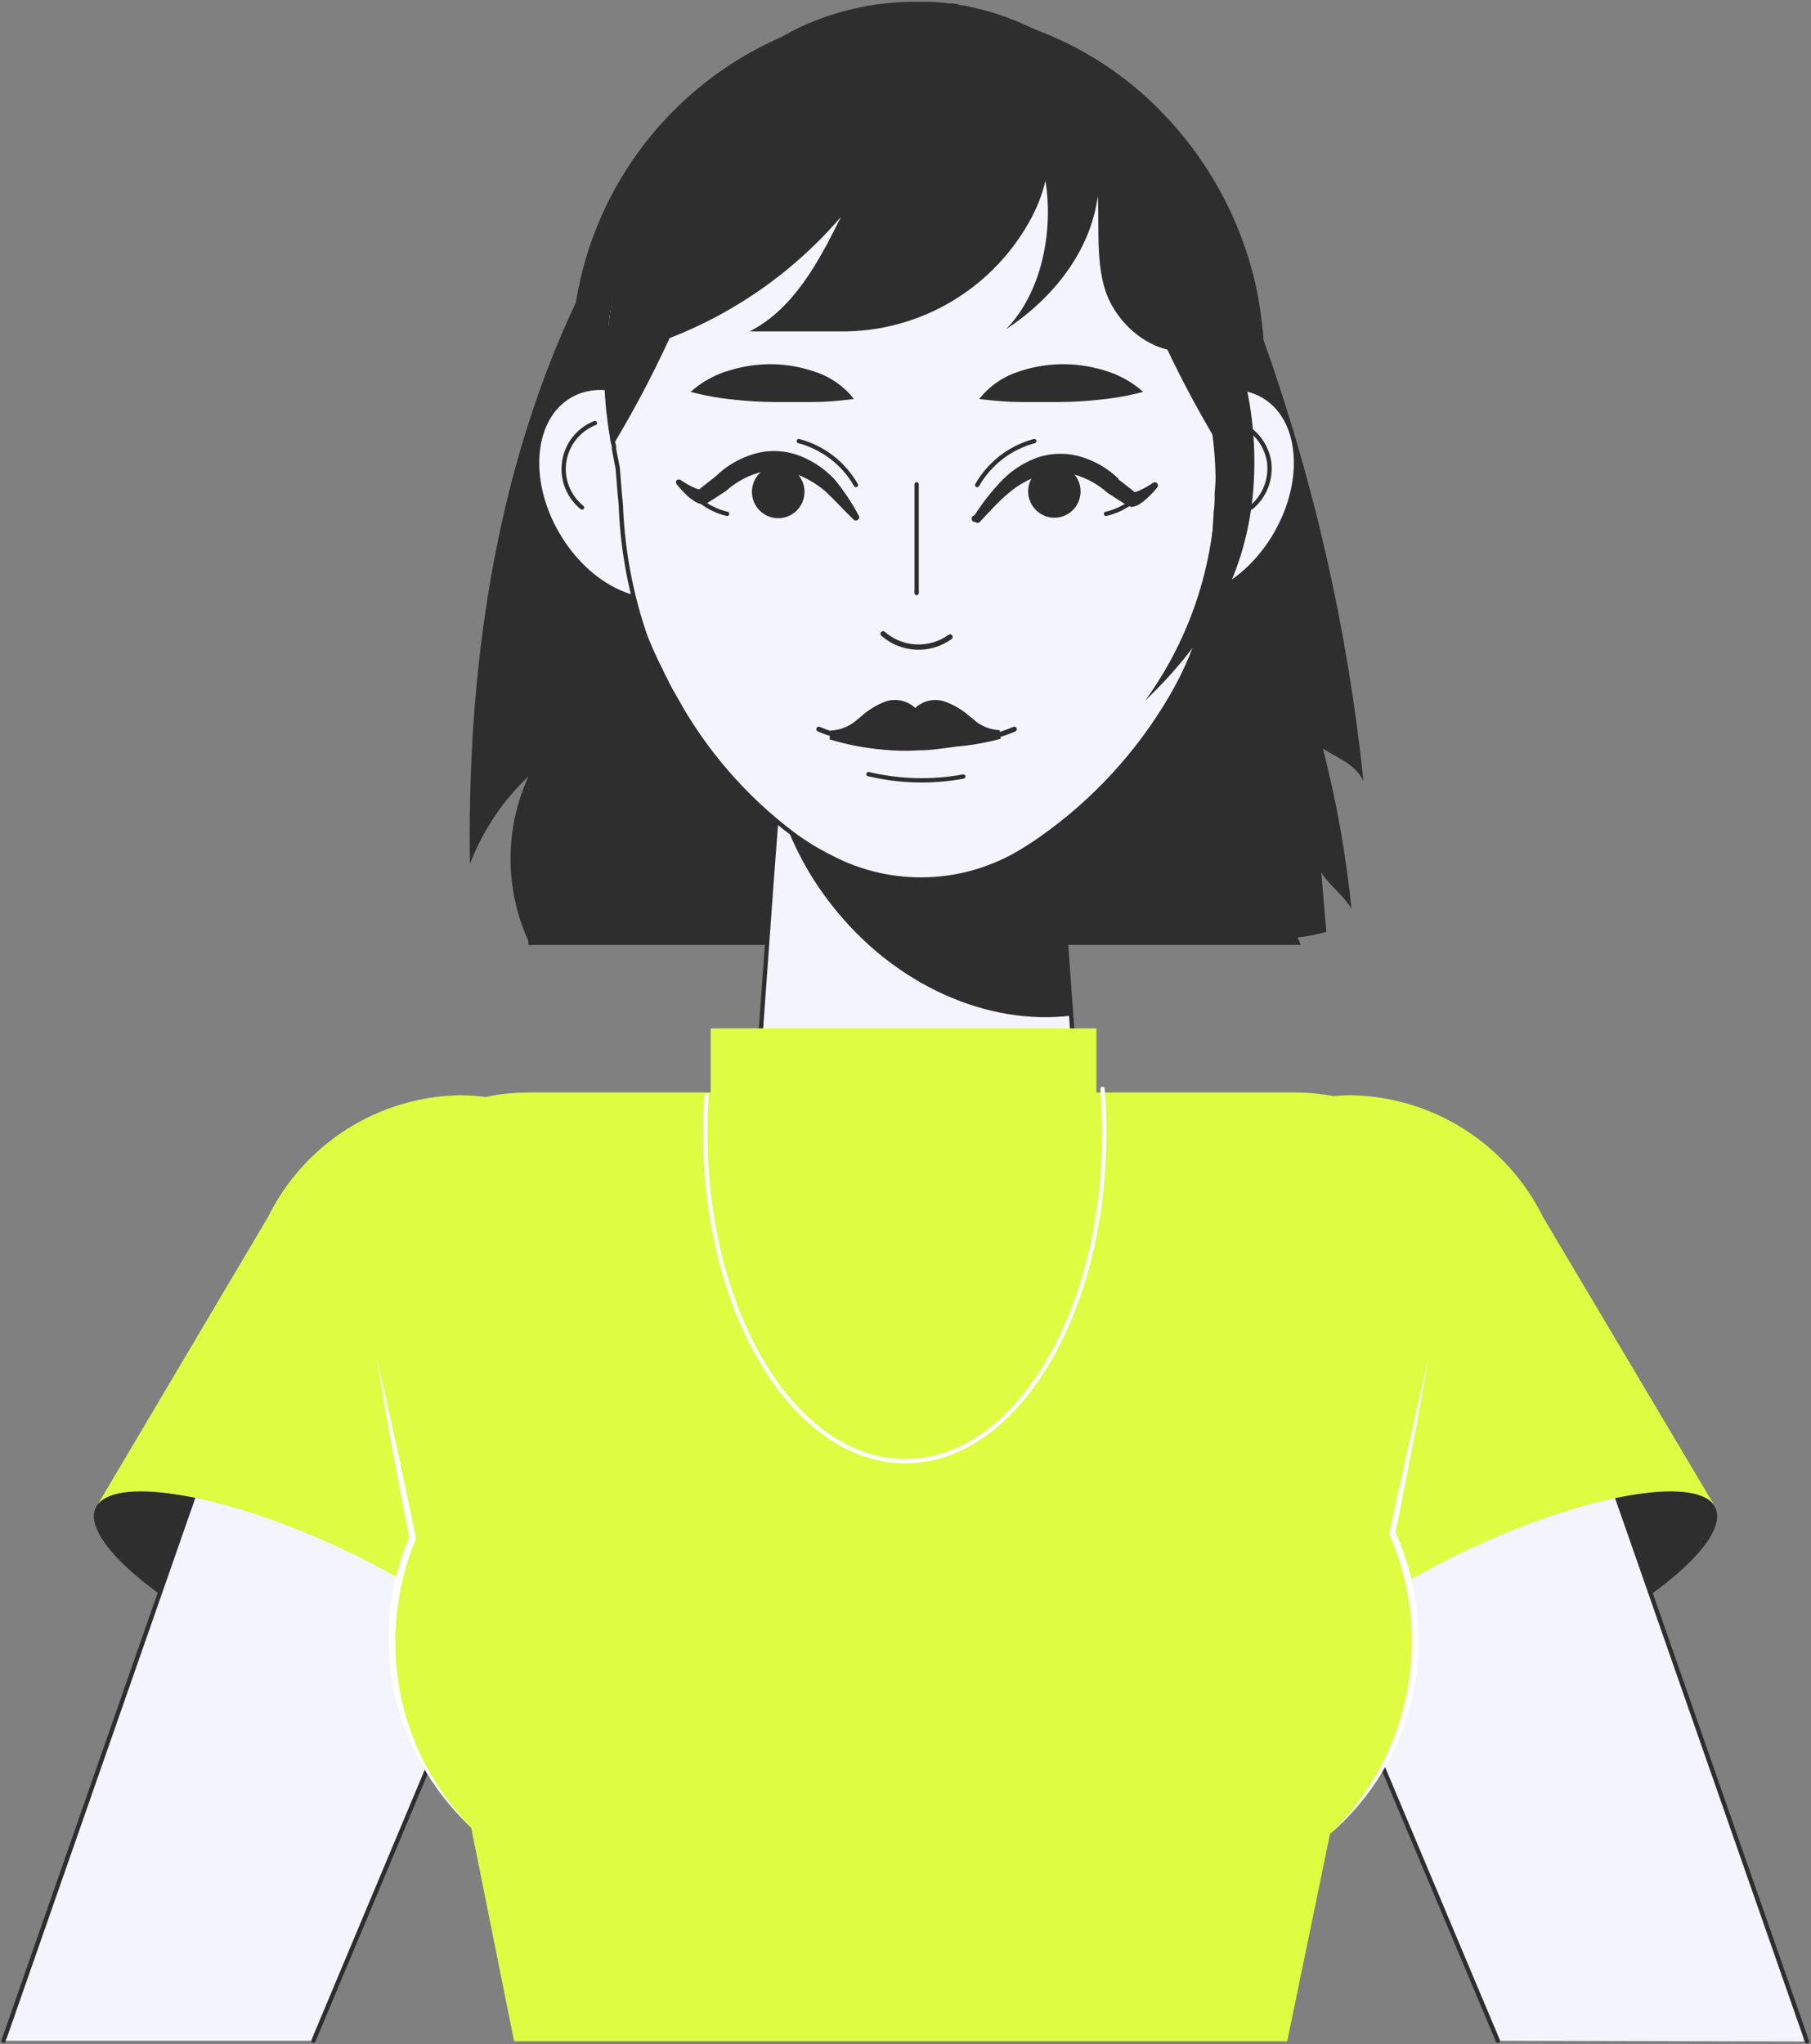 <svg width="210" height="237" viewBox="0 0 210 237" fill="none" xmlns="http://www.w3.org/2000/svg">
<rect x="0" y="0" width="210" height="237" fill="#808080" stroke="none"/>
<g clip-path="url(#clip0_2402_312)">
<path d="M158.104 90.558C156.292 73.103 152.401 55.93 146.513 39.403C146.344 36.947 145.967 34.509 145.387 32.117C143.588 24.938 139.926 18.364 134.773 13.063C128.778 6.841 120.914 2.76 112.385 1.444L111.541 1.228C111.176 1.228 110.829 1.129 110.464 1.096C109.785 1.013 109.107 0.979 108.428 0.93C107.749 0.88 107.335 0.93 106.772 0.93H105.977C97.003 1.107 88.343 4.266 81.353 9.911C74.365 15.555 69.443 23.366 67.362 32.117C67.13 33.113 66.931 34.125 66.749 35.138C57.343 55.055 54.131 77.927 54.495 100.151C55.965 96.309 58.28 92.848 61.268 90.027C59.906 93.017 59.201 96.266 59.201 99.554C59.201 102.841 59.906 106.09 61.268 109.081V109.546H61.467L61.566 109.778V109.546H150.835L150.487 108.683C151.605 108.545 152.712 108.329 153.799 108.035C153.6 105.745 153.402 103.438 153.219 101.147C154.329 102.906 155.654 103.587 156.713 105.363C156.085 99.096 154.978 92.887 153.402 86.79C155.256 87.969 157.144 88.583 158.104 90.558Z" fill="#2E2E2E"/>
<path d="M125.235 131.919C125.403 134.489 125.048 137.066 124.192 139.494C123.337 141.922 121.998 144.151 120.258 146.045C118.518 147.94 116.412 149.46 114.068 150.514C111.724 151.569 109.191 152.135 106.622 152.179C104.053 152.223 101.503 151.743 99.124 150.77C96.746 149.796 94.589 148.348 92.786 146.515C90.982 144.681 89.569 142.499 88.631 140.102C87.694 137.704 87.251 135.141 87.332 132.567C87.332 132.351 87.332 132.119 87.332 131.919L89.418 102.906L89.7 99.172L91.074 81.163H121.542L122.917 99.853L123.215 103.936L125.235 131.919Z" fill="#F4F4FF" stroke="#2E2E2E" stroke-width="0.5" stroke-linecap="round" stroke-linejoin="round"/>
<path d="M124.192 117.745C114.588 118.923 103.758 114.293 96.422 104.898C93.565 101.274 91.444 97.124 90.18 92.682L91.074 80.981H121.542L122.9 99.67L123.215 103.753L124.192 117.745Z" fill="#2E2E2E"/>
<path d="M132.123 52.1C128.298 58.258 128.663 65.561 132.951 68.4C137.24 71.238 143.814 68.549 147.639 62.391C151.464 56.233 151.1 48.93 146.811 46.092C142.522 43.254 135.949 45.926 132.123 52.1Z" fill="#F4F4FF" stroke="#2E2E2E" stroke-width="0.5" stroke-linecap="round" stroke-linejoin="round"/>
<path d="M143.582 49.047C144.513 49.416 145.332 50.022 145.959 50.805C146.586 51.588 147 52.52 147.159 53.511C147.295 54.503 147.176 55.512 146.814 56.445C146.452 57.377 145.858 58.201 145.089 58.839" stroke="#2E2E2E" stroke-width="0.5" stroke-linecap="round" stroke-linejoin="round"/>
<path d="M80.443 52.1C84.268 58.258 83.904 65.561 79.615 68.4C75.326 71.238 68.769 68.549 64.927 62.391C61.086 56.233 61.483 48.93 65.755 46.092C70.028 43.254 76.618 45.926 80.443 52.1Z" fill="#F4F4FF" stroke="#2E2E2E" stroke-width="0.5" stroke-linecap="round" stroke-linejoin="round"/>
<path d="M68.984 49.047C68.053 49.413 67.234 50.019 66.609 50.803C65.985 51.587 65.577 52.521 65.426 53.513C65.275 54.505 65.386 55.518 65.749 56.453C66.112 57.388 66.714 58.211 67.494 58.839" stroke="#2E2E2E" stroke-width="0.5" stroke-linecap="round" stroke-linejoin="round"/>
<path d="M142.258 41.91C142.258 42.49 142.258 43.055 142.258 43.569C142.258 45.229 142.059 46.889 141.844 48.549L141.612 50.872L141.512 52.134L141.347 53.96C141.247 55.072 141.181 56.167 141.098 57.279C141.098 57.976 141.098 58.657 140.982 59.354C140.833 62.109 140.684 64.848 140.32 67.653C140.32 67.653 140.32 67.752 140.32 67.785C140.32 68.3 140.171 68.831 140.072 69.329C139.972 69.893 139.873 70.441 139.724 70.989C139.558 71.802 139.348 72.606 139.095 73.396C139.021 73.7 138.927 74 138.813 74.292C138.631 74.889 138.383 75.504 138.151 76.118C137.474 77.754 136.682 79.34 135.783 80.865C131.992 87.332 126.859 92.907 120.731 97.213C120.035 97.711 119.34 98.159 118.661 98.574C115.332 100.644 111.523 101.808 107.608 101.95C103.693 102.093 99.809 101.21 96.34 99.388C94.826 98.635 93.38 97.752 92.018 96.749C86.343 92.492 81.645 87.064 78.241 80.831C77.976 80.383 77.744 79.952 77.496 79.504L77.148 78.79C76.949 78.408 76.751 77.993 76.552 77.578C75.989 76.499 75.492 75.371 75.028 74.259C74.912 73.943 74.78 73.645 74.681 73.329C73.14 68.74 72.243 63.958 72.015 59.121C72.015 58.375 71.882 57.594 71.832 56.848C71.783 56.101 71.7 55.188 71.634 54.308L71.203 52.084C71.203 51.835 71.203 51.586 71.087 51.354C71.027 51.08 70.983 50.803 70.955 50.524C70.773 49.495 70.64 48.449 70.524 47.37C70.359 45.611 70.259 43.785 70.259 41.91C70.259 41.76 70.259 41.594 70.259 41.428C70.259 40.565 70.259 39.768 70.342 38.872V37.976C70.342 36.997 70.541 36.034 70.69 35.105C71.519 29.536 73.378 24.172 76.171 19.287C76.83 18.143 77.549 17.035 78.324 15.967C80.809 12.351 83.902 9.195 87.464 6.639C87.713 6.44 87.977 6.257 88.226 6.091L89.17 5.461C90.4 4.669 91.677 3.954 92.995 3.32C96.876 1.538 101.079 0.566 105.348 0.465H106.225C106.772 0.465 107.368 0.465 107.881 0.465C108.395 0.465 109.305 0.548 110.017 0.647C110.398 0.647 110.779 0.647 111.143 0.797L112.038 0.946C114.519 1.446 116.932 2.243 119.224 3.32C120.997 4.094 122.693 5.033 124.291 6.125L124.539 6.291C125.568 6.953 126.557 7.673 127.504 8.448C131.143 11.55 134.194 15.283 136.512 19.469C136.677 19.718 136.793 19.967 136.942 20.216C139.35 24.817 140.958 29.796 141.694 34.938C141.694 34.938 141.694 34.938 141.694 35.055C141.844 35.984 141.943 36.947 142.026 37.926C142.026 38.092 142.026 38.258 142.026 38.424C142.026 39.387 142.142 40.383 142.142 41.378C142.257 41.594 142.258 41.76 142.258 41.91Z" fill="#F4F4FF" stroke="#2E2E2E" stroke-width="0.5" stroke-linecap="round" stroke-linejoin="round"/>
<path d="M87.563 6.639C85.034 22.255 79.596 37.255 71.534 50.856L71.253 51.354C71.193 51.08 71.148 50.803 71.12 50.524C70.938 49.495 70.806 48.449 70.706 47.37C70.519 45.556 70.425 43.733 70.425 41.91C70.425 41.76 70.425 41.594 70.425 41.428C70.424 39.311 70.584 37.197 70.905 35.104C71.849 28.195 74.414 21.608 78.39 15.884C80.892 12.295 83.996 9.167 87.563 6.639Z" fill="#2E2E2E"/>
<path d="M142.406 41.91C142.406 42.491 142.406 43.055 142.406 43.569C142.406 45.229 142.208 46.889 141.993 48.549L141.761 50.872L141.661 52.134C141.347 51.653 141.098 51.221 140.867 50.839C132.708 37.121 127.218 21.976 124.688 6.208C125.713 6.897 126.697 7.645 127.636 8.448C131.495 11.745 134.698 15.743 137.075 20.233C139.483 24.834 141.09 29.812 141.827 34.955C141.827 34.955 141.827 34.955 141.827 35.071C142.177 37.195 142.371 39.342 142.406 41.495C142.406 41.594 142.406 41.76 142.406 41.91Z" fill="#2E2E2E"/>
<path d="M142.224 38.474C141.25 39.476 140.018 40.188 138.664 40.532C134.756 41.495 130.699 38.756 128.812 35.187C126.924 31.619 127.504 26.739 127.305 22.706C126.444 29.179 122.105 34.573 116.657 38.175C120.797 33.926 122.172 26.822 121.228 20.963C120.894 22.363 120.394 23.717 119.737 24.996C117.617 29.093 114.402 32.518 110.451 34.889C106.501 37.261 101.97 38.484 97.366 38.424H86.918C92.034 35.818 94.932 30.358 97.515 25.146C91.668 31.955 84.101 37.063 75.608 39.934C74.748 40.241 73.819 40.304 72.925 40.117C72.031 39.93 71.207 39.499 70.541 38.872C70.624 37.594 70.756 36.333 70.955 35.138C71.698 29.576 73.467 24.2 76.171 19.287C76.83 18.143 77.549 17.035 78.324 15.967C80.839 12.343 83.966 9.186 87.563 6.639C87.812 6.44 88.077 6.257 88.325 6.091L89.269 5.461C90.499 4.669 91.776 3.954 93.094 3.32C96.976 1.538 101.179 0.566 105.447 0.465H106.325C106.871 0.465 107.467 0.465 107.981 0.465C108.494 0.465 109.405 0.548 110.117 0.647C110.498 0.647 110.878 0.647 111.243 0.797L112.137 0.946C114.636 1.442 117.065 2.239 119.373 3.32C121.146 4.094 122.842 5.033 124.44 6.125L124.689 6.291C125.713 6.98 126.697 7.728 127.636 8.531C131.275 11.633 134.326 15.366 136.644 19.552C136.81 19.801 136.926 20.05 137.075 20.299C139.483 24.9 141.09 29.879 141.827 35.022C141.827 35.022 141.827 35.022 141.827 35.138C142.009 36.217 142.108 37.345 142.191 38.457L142.224 38.474Z" fill="#2E2E2E"/>
<path d="M132.024 29.76C137.681 37.101 140.814 46.081 140.955 55.357C141.095 64.632 138.235 73.703 132.802 81.213C139.757 74.574 144.261 67.155 145.255 57.594C146.21 47.927 143.723 38.232 138.234 30.225C137.614 29.142 136.669 28.282 135.535 27.768C134.812 27.666 134.077 27.806 133.442 28.166C132.807 28.527 132.309 29.087 132.024 29.76Z" fill="#2E2E2E"/>
<path d="M113.544 46.258C114.671 44.822 116.19 43.743 117.916 43.154C119.539 42.577 121.244 42.263 122.966 42.225C124.647 42.195 126.323 42.425 127.934 42.906C129.647 43.38 131.227 44.244 132.554 45.428C130.926 45.865 129.264 46.165 127.586 46.325C126.047 46.5 124.499 46.594 122.95 46.607C121.426 46.607 119.903 46.607 118.346 46.607C116.79 46.607 115.366 46.474 113.544 46.258Z" fill="#2E2E2E"/>
<path d="M99.022 46.258C97.899 44.818 96.379 43.739 94.651 43.154C93.054 42.584 91.377 42.27 89.683 42.225C88.002 42.193 86.326 42.423 84.715 42.905C82.997 43.378 81.41 44.241 80.079 45.428C81.707 45.864 83.369 46.163 85.046 46.325C86.586 46.5 88.134 46.594 89.683 46.607C91.223 46.607 92.746 46.607 94.286 46.607C95.826 46.607 97.201 46.474 99.022 46.258Z" fill="#2E2E2E"/>
<path d="M112.998 59.752C113.849 58.407 114.825 57.146 115.912 55.984C117.064 54.711 118.499 53.727 120.102 53.113C121.778 52.503 123.606 52.444 125.318 52.947C126.98 53.436 128.498 54.325 129.739 55.536H129.64C130.335 56.084 131.047 56.599 131.743 57.196L131.262 57.03C131.262 57.03 131.494 57.03 131.693 57.03C131.926 56.955 132.153 56.86 132.372 56.748C132.839 56.524 133.287 56.263 133.713 55.968C133.784 55.922 133.868 55.903 133.952 55.912C134.035 55.922 134.113 55.961 134.172 56.021C134.23 56.082 134.266 56.161 134.273 56.245C134.28 56.329 134.258 56.413 134.21 56.482C133.853 56.934 133.46 57.356 133.034 57.744C132.817 57.95 132.585 58.139 132.339 58.308C132.02 58.555 131.644 58.715 131.246 58.773C131.087 58.759 130.936 58.695 130.815 58.59H130.716C129.954 58.142 129.226 57.644 128.464 57.163C127.398 56.208 126.138 55.494 124.771 55.072C123.443 54.673 122.026 54.673 120.698 55.072C119.308 55.515 118.024 56.238 116.922 57.196C115.763 58.142 114.72 59.337 113.611 60.516C113.542 60.584 113.45 60.622 113.354 60.622C113.258 60.622 113.165 60.584 113.097 60.516C112.996 60.529 112.894 60.501 112.813 60.439C112.733 60.377 112.68 60.285 112.667 60.184C112.654 60.083 112.681 59.98 112.743 59.899C112.805 59.818 112.897 59.765 112.998 59.752Z" fill="#2E2E2E"/>
<path d="M119.224 56.748C119.255 56.344 119.366 55.951 119.55 55.59C119.733 55.23 119.986 54.909 120.294 54.647C120.602 54.384 120.959 54.186 121.343 54.062C121.728 53.938 122.133 53.892 122.536 53.926C123.33 53.999 124.063 54.381 124.579 54.99C125.095 55.599 125.353 56.386 125.296 57.183C125.24 57.98 124.874 58.723 124.278 59.253C123.681 59.783 122.901 60.058 122.105 60.018C121.701 59.995 121.306 59.891 120.942 59.714C120.578 59.537 120.253 59.289 119.985 58.985C119.717 58.681 119.512 58.327 119.381 57.943C119.251 57.559 119.197 57.153 119.224 56.748Z" fill="#2E2E2E"/>
<path d="M128.249 59.57C129.374 59.318 130.427 58.813 131.329 58.093" stroke="#2E2E2E" stroke-width="0.5" stroke-linecap="round" stroke-linejoin="round"/>
<path d="M113.312 56.233C114.026 54.988 114.979 53.896 116.116 53.021C117.252 52.147 118.551 51.507 119.936 51.138" stroke="#2E2E2E" stroke-width="0.5" stroke-linecap="round" stroke-linejoin="round"/>
<path d="M99.022 60.283C97.88 59.188 96.82 57.993 95.71 56.964C94.607 56.009 93.323 55.287 91.935 54.839C90.601 54.441 89.179 54.441 87.845 54.839C86.483 55.261 85.229 55.975 84.169 56.931C83.424 57.412 82.695 57.91 81.933 58.358H81.817C81.71 58.429 81.582 58.464 81.453 58.458C81.053 58.407 80.675 58.246 80.36 57.993C80.106 57.827 79.868 57.639 79.648 57.428C79.233 57.036 78.845 56.615 78.489 56.167C78.421 56.099 78.383 56.006 78.383 55.91C78.383 55.813 78.421 55.721 78.489 55.653C78.554 55.605 78.632 55.58 78.713 55.58C78.793 55.58 78.871 55.605 78.936 55.653C79.356 55.948 79.799 56.209 80.261 56.433C80.479 56.545 80.706 56.639 80.94 56.715C81.155 56.715 81.42 56.814 81.387 56.715L80.907 56.881C81.586 56.3 82.298 55.785 82.993 55.221C84.232 54.006 85.751 53.117 87.414 52.632C89.12 52.126 90.944 52.184 92.614 52.798C94.209 53.395 95.643 54.355 96.803 55.603C97.854 56.895 98.78 58.284 99.569 59.752C99.597 59.79 99.617 59.833 99.629 59.879C99.64 59.925 99.641 59.972 99.634 60.019C99.626 60.066 99.609 60.11 99.584 60.15C99.558 60.19 99.525 60.224 99.486 60.25C99.425 60.309 99.345 60.344 99.26 60.35C99.175 60.356 99.091 60.333 99.022 60.283Z" fill="#2E2E2E"/>
<path d="M93.276 56.748C93.222 56.149 92.993 55.579 92.617 55.109C92.242 54.64 91.736 54.293 91.164 54.111C90.591 53.929 89.978 53.92 89.401 54.086C88.824 54.252 88.309 54.585 87.92 55.044C87.531 55.502 87.286 56.066 87.216 56.663C87.145 57.261 87.253 57.866 87.524 58.403C87.796 58.939 88.219 59.384 88.742 59.68C89.264 59.976 89.862 60.111 90.461 60.068C90.865 60.038 91.258 59.929 91.619 59.745C91.98 59.562 92.301 59.309 92.563 58.999C92.825 58.69 93.023 58.332 93.146 57.946C93.268 57.559 93.312 57.152 93.276 56.748Z" fill="#2E2E2E"/>
<path d="M84.318 59.57C83.199 59.314 82.152 58.809 81.254 58.093" stroke="#2E2E2E" stroke-width="0.5" stroke-linecap="round" stroke-linejoin="round"/>
<path d="M99.254 56.233C98.543 54.986 97.591 53.893 96.454 53.018C95.316 52.143 94.017 51.504 92.63 51.138" stroke="#2E2E2E" stroke-width="0.5" stroke-linecap="round" stroke-linejoin="round"/>
<path d="M106.507 86.989C107.997 86.989 109.471 86.74 110.978 86.541C112.69 86.397 114.386 86.097 116.045 85.645L115.912 84.649C114.781 84.599 113.702 84.153 112.865 83.388L112.501 83.089C111.638 82.322 110.638 81.725 109.554 81.329C108.968 81.133 108.341 81.099 107.737 81.23C107.134 81.362 106.577 81.654 106.126 82.076C105.671 81.65 105.108 81.355 104.499 81.223C103.889 81.092 103.255 81.128 102.665 81.329C101.59 81.746 100.602 82.359 99.751 83.139L99.386 83.437C98.539 84.197 97.458 84.642 96.323 84.699L96.191 85.711C98.265 86.347 100.403 86.754 102.566 86.923C103.875 87.053 105.194 87.076 106.507 86.989Z" fill="#2E2E2E"/>
<path d="M114.422 85.529C115.52 85.313 116.591 84.979 117.618 84.533" stroke="#2E2E2E" stroke-width="0.58" stroke-linecap="round" stroke-linejoin="round"/>
<path d="M98.161 85.529C97.058 85.311 95.982 84.977 94.949 84.533" stroke="#2E2E2E" stroke-width="0.58" stroke-linecap="round" stroke-linejoin="round"/>
<path d="M100.711 89.744C104.317 90.601 108.061 90.697 111.706 90.027" stroke="#2E2E2E" stroke-width="0.5" stroke-linecap="round" stroke-linejoin="round"/>
<path d="M102.4 73.478C103.464 74.408 104.81 74.95 106.22 75.016C107.63 75.082 109.02 74.669 110.166 73.844" stroke="#2E2E2E" stroke-width="0.61" stroke-linecap="round" stroke-linejoin="round"/>
<path d="M106.292 56.15V68.748" stroke="#2E2E2E" stroke-width="0.5" stroke-linecap="round" stroke-linejoin="round"/>
<path d="M32.356 192.684C45.802 198.759 58.072 200.634 59.778 196.867C61.483 193.099 51.945 185.115 38.499 179.024C25.054 172.933 12.767 171.074 11.078 174.841C9.389 178.609 18.91 186.593 32.356 192.684Z" fill="#2E2E2E"/>
<path d="M0.414 236.585C0.414 236.419 0.53 236.27 0.58 236.104L18.496 184.8L22.404 173.613L30.286 151.04C31.371 147.726 33.182 144.698 35.586 142.176C37.99 139.655 40.926 137.704 44.179 136.467C46.13 135.769 48.185 135.41 50.256 135.405C52.174 135.406 54.077 135.732 55.886 136.368C66.451 140.086 71.203 153.364 66.236 165.298L55.969 189.796L52.243 198.676L49.213 205.912L36.347 236.585" fill="#F4F4FF"/>
<path d="M0.414 236.585C0.414 236.419 0.53 236.27 0.58 236.104L18.496 184.8L22.404 173.613L30.286 151.04C31.371 147.726 33.182 144.698 35.586 142.176C37.99 139.655 40.926 137.704 44.179 136.467C46.13 135.769 48.185 135.41 50.256 135.405C52.174 135.406 54.077 135.732 55.886 136.368C66.451 140.086 71.203 153.364 66.236 165.298L55.969 189.796L52.243 198.676L49.213 205.912L36.347 236.585" stroke="#2E2E2E" stroke-width="0.5" stroke-linecap="round" stroke-linejoin="round"/>
<path d="M11.359 174.377C13.86 171.24 25.633 173.215 38.499 179.024C51.945 185.115 61.483 193.099 59.761 196.883C59.725 196.96 59.681 197.033 59.629 197.099H59.761L74.664 162.244C80.493 148.551 74.184 132.915 60.937 128.285C58.495 127.419 55.925 126.976 53.336 126.973C48.693 127.053 44.16 128.411 40.235 130.899C36.31 133.388 33.143 136.91 31.081 141.082L11.359 174.377Z" fill="#DEFC42"/>
<path d="M177.644 192.684C164.198 198.759 151.911 200.634 150.222 196.867C148.533 193.099 158.055 185.115 171.5 179.024C184.946 172.933 197.216 171.074 198.922 174.841C200.628 178.609 191.09 186.593 177.644 192.684Z" fill="#2E2E2E"/>
<path d="M173.686 236.585L160.042 204.153L157.79 198.759L153.998 189.796L151.531 183.92L147.341 173.962L143.731 165.364C138.764 153.43 143.483 140.152 154.047 136.434C155.851 135.798 157.749 135.473 159.661 135.471C161.342 135.475 163.014 135.716 164.629 136.185C168.138 137.3 171.332 139.236 173.947 141.833C176.561 144.431 178.521 147.615 179.664 151.123L187.546 173.696L191.454 184.883L209.371 236.187C209.371 236.353 209.487 236.502 209.536 236.668" fill="#F4F4FF"/>
<path d="M173.686 236.585L160.042 204.153L157.79 198.759L153.998 189.796L151.531 183.92L147.341 173.962L143.731 165.364C138.764 153.43 143.483 140.152 154.047 136.434C155.851 135.798 157.749 135.473 159.661 135.471C161.342 135.475 163.014 135.716 164.629 136.185C168.138 137.3 171.332 139.236 173.947 141.833C176.561 144.431 178.521 147.615 179.664 151.123L187.546 173.696L191.454 184.883L209.371 236.187C209.371 236.353 209.487 236.502 209.536 236.668" stroke="#2E2E2E" stroke-width="0.5" stroke-linecap="round" stroke-linejoin="round"/>
<path d="M198.707 174.377C196.223 171.24 184.45 173.215 171.583 179.024C158.137 185.115 148.6 193.099 150.305 196.883L150.454 197.099H150.305L135.402 162.244C129.54 148.551 135.783 132.915 149.03 128.285C151.472 127.422 154.042 126.979 156.631 126.973C161.28 127.047 165.819 128.402 169.751 130.891C173.683 133.379 176.855 136.905 178.919 141.082L198.707 174.377Z" fill="#DEFC42"/>
<path d="M165.672 157.381L161.433 177.696C162.288 179.575 162.943 181.539 163.387 183.555C163.864 185.736 164.103 187.962 164.099 190.194C164.105 192.829 163.759 195.452 163.072 197.995C162.519 200.126 161.724 202.187 160.704 204.137C159.058 207.317 156.867 210.183 154.23 212.601L149.262 236.652H59.612L54.644 211.921C51.749 209.096 49.448 205.718 47.878 201.986C46.308 198.254 45.501 194.244 45.504 190.194C45.507 187.676 45.819 185.168 46.431 182.725C46.806 181.232 47.288 179.768 47.872 178.344L43.583 157.381C41.778 149.679 42.126 142.144 44.842 136.467C45.914 134.085 47.539 131.993 49.581 130.368C51.623 128.742 54.023 127.63 56.582 127.123C58.123 126.806 59.694 126.65 61.268 126.658H150.222C151.758 126.651 153.29 126.807 154.793 127.123C157.172 127.587 159.392 128.656 161.239 130.229C163.086 131.802 164.499 133.824 165.341 136.102C167.675 141.845 167.51 149.53 165.672 157.381Z" fill="#DEFC42"/>
<path d="M165.672 157.38C165.043 160.783 164.479 164.185 163.801 167.588C163.122 170.991 162.509 174.377 161.797 177.762V177.596C163.129 180.524 163.99 183.644 164.347 186.841C164.674 190.041 164.501 193.272 163.834 196.418C163.169 199.555 161.994 202.56 160.356 205.315C158.723 208.057 156.66 210.517 154.246 212.601C156.507 210.393 158.427 207.859 159.942 205.082C161.447 202.324 162.524 199.352 163.138 196.269C164.36 190.087 163.655 183.678 161.118 177.912C161.094 177.836 161.094 177.755 161.118 177.679C161.814 174.36 162.592 170.924 163.337 167.538C164.082 164.152 164.877 160.75 165.672 157.38Z" fill="white"/>
<path d="M54.644 211.854C52.411 209.784 50.506 207.382 48.998 204.734C47.465 202.071 46.349 199.188 45.686 196.186C45.074 193.173 44.907 190.086 45.189 187.024C45.49 183.964 46.261 180.969 47.474 178.144V178.36C46.083 171.389 44.825 164.385 43.649 157.38C45.305 164.302 46.795 171.24 48.219 178.211C48.243 178.281 48.243 178.356 48.219 178.426C45.917 183.994 45.273 190.11 46.365 196.037C46.934 198.989 47.92 201.846 49.296 204.518C50.724 207.204 52.525 209.674 54.644 211.854Z" fill="white"/>
<path d="M127.139 119.222H82.414V132.866H127.139V119.222Z" fill="#DEFC42"/>
<path d="M127.851 126.243C127.984 127.936 128.05 129.662 128.05 131.421C128.05 152.401 117.717 169.397 104.967 169.397C92.216 169.397 81.784 152.401 81.784 131.421C81.784 129.928 81.784 128.45 81.95 127.006" stroke="white" stroke-width="0.5" stroke-linecap="round" stroke-linejoin="round"/>
</g>
<defs>
<clipPath id="clip0_2402_312">
<rect width="210" height="237" fill="white"/>
</clipPath>
</defs>
</svg>

